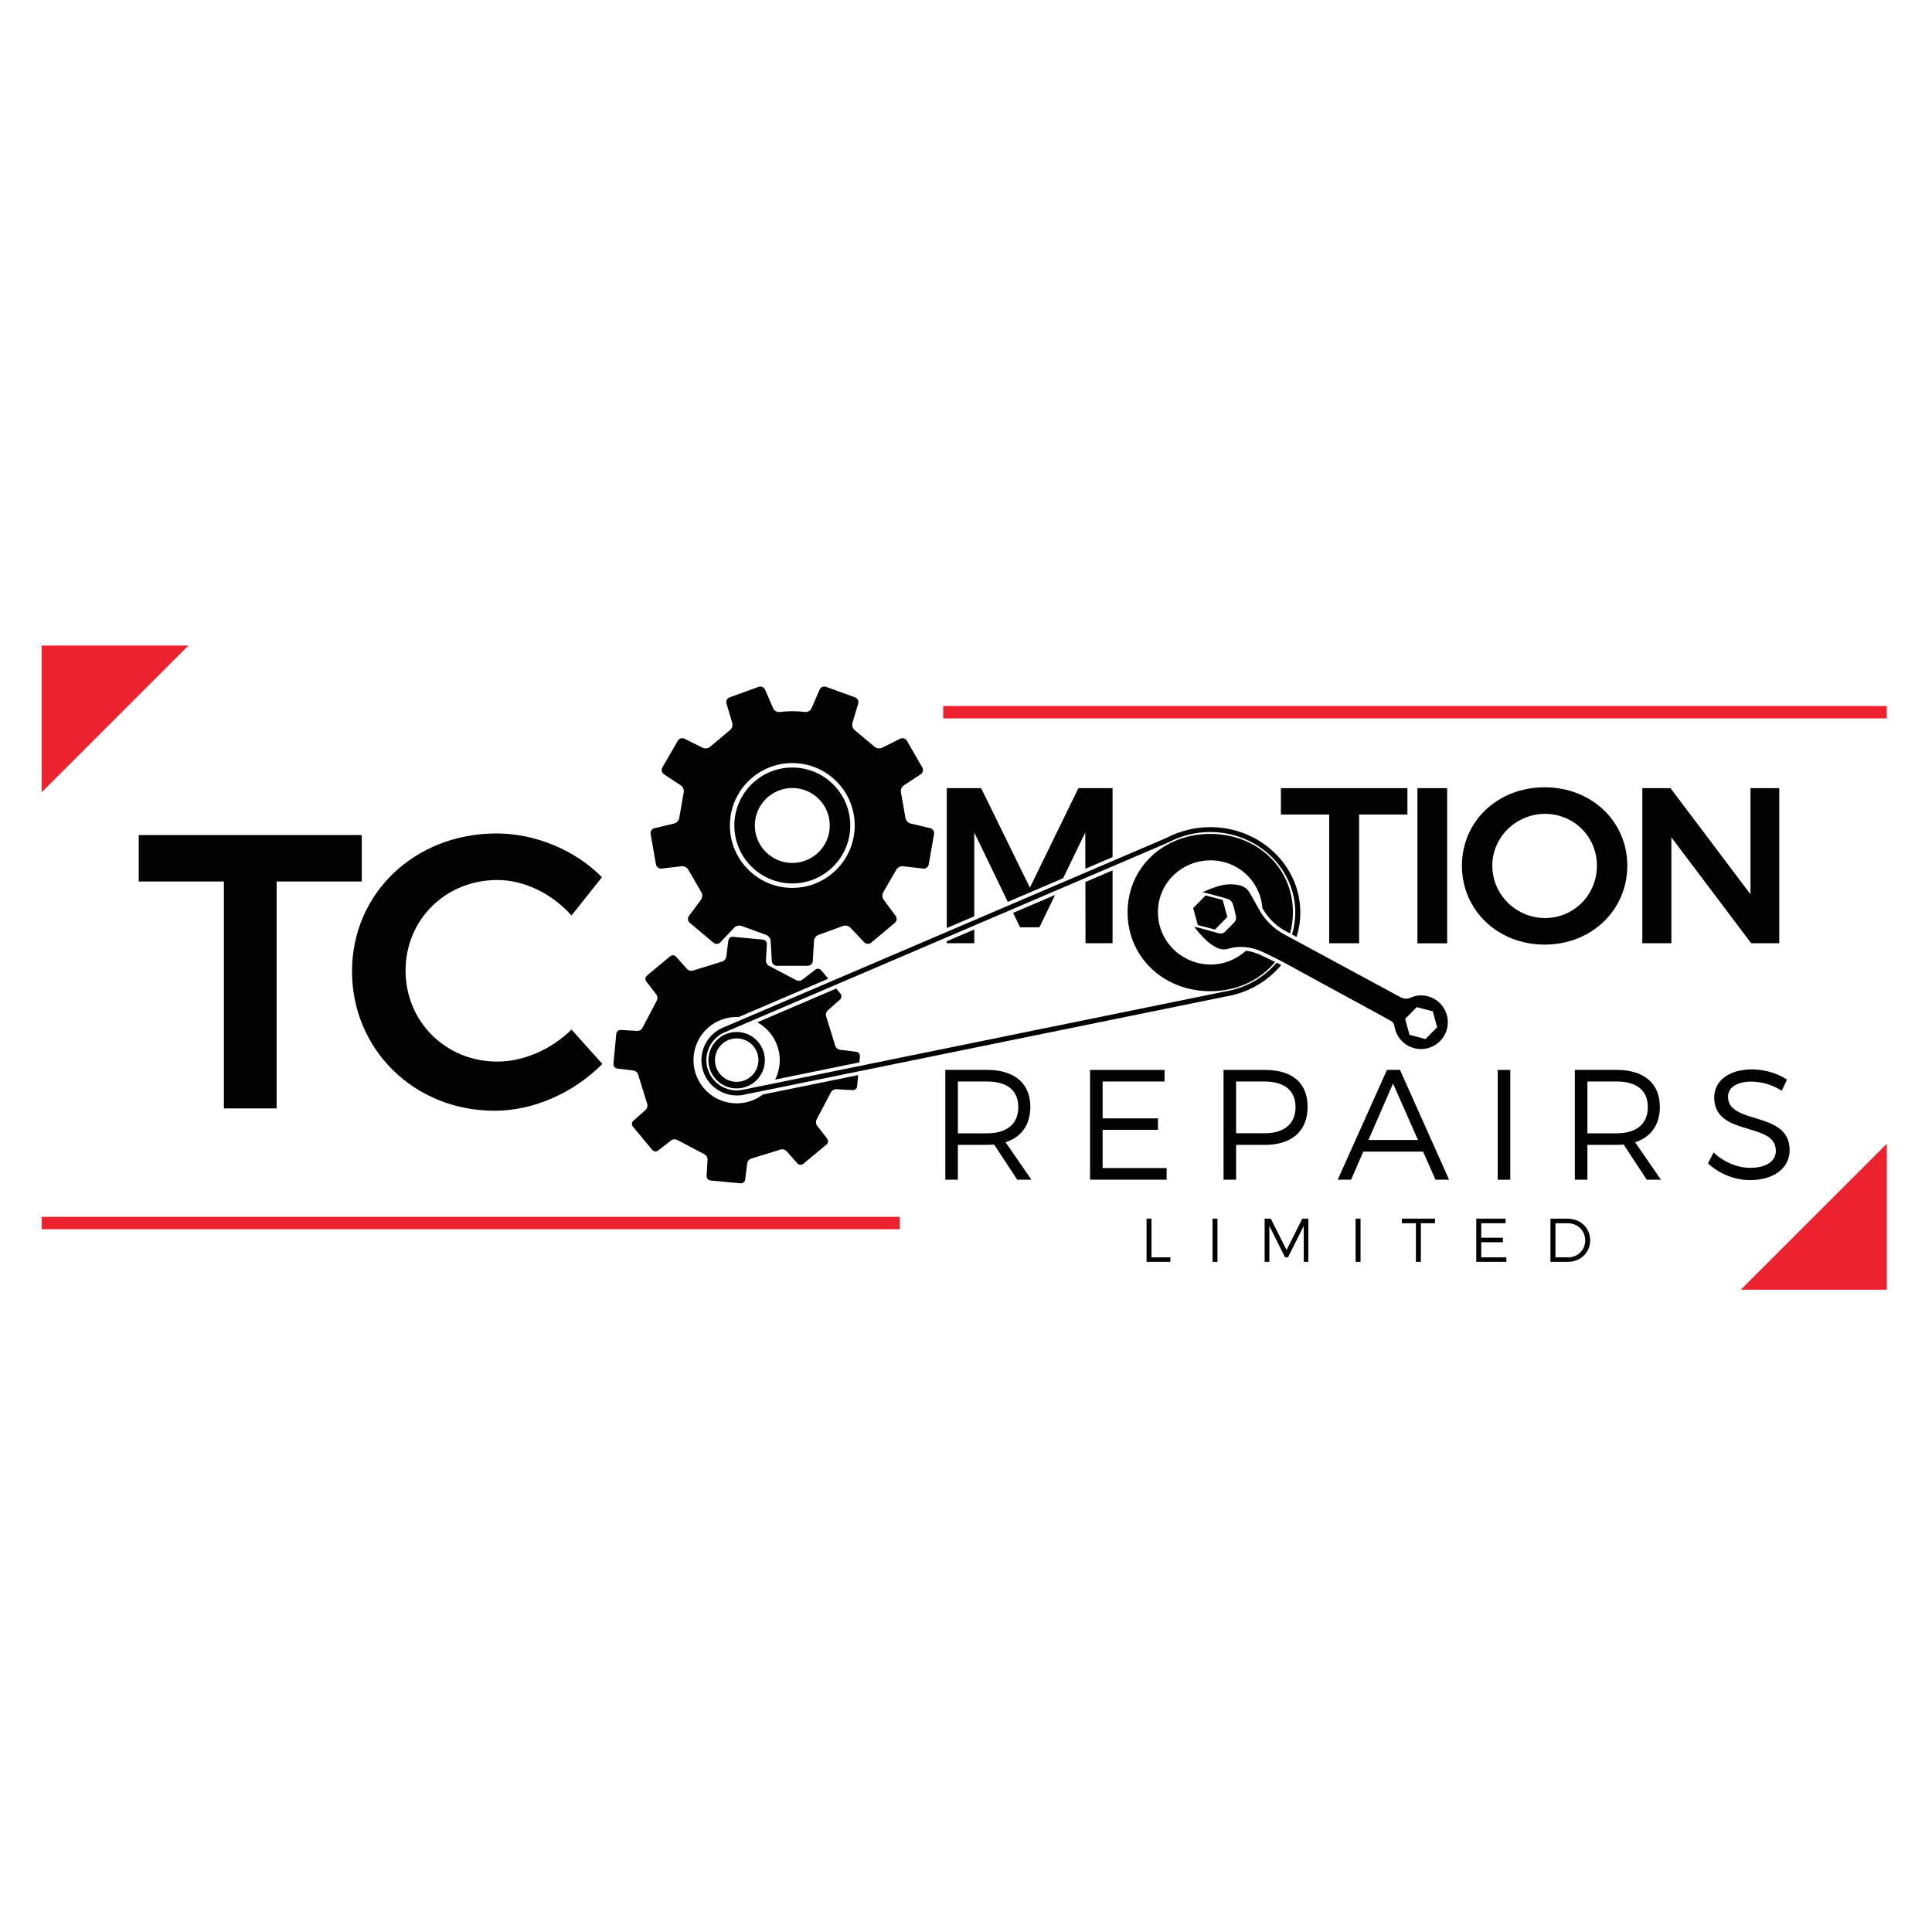 <svg xmlns="http://www.w3.org/2000/svg" id="Layer_1" data-name="Layer 1" viewBox="0 0 512 512"><defs><style>      .cls-1, .cls-2 {        fill: #ec222f;      }      .cls-1, .cls-3 {        fill-rule: evenodd;      }      .cls-4, .cls-3 {        fill: #020202;      }    </style></defs><path class="cls-3" d="M239.28,229.56c-.68-.08-1.49.37-1.79.99l-3.37,5.83c-.39.56-.38,1.48.04,2.03l3.21,4.34c.41.55.31,1.37-.21,1.8l-6.3,5.28c-.52.44-1.34.39-1.82-.1l-3.71-3.92c-.48-.49-1.37-.68-2-.39l-6.33,2.3c-.66.18-1.24.9-1.28,1.59l-.32,5.38c-.04.69-.63,1.25-1.32,1.25h-8.22c-.69,0-1.28-.56-1.32-1.25l-.32-5.38c-.04-.69-.62-1.4-1.28-1.59l-6.33-2.3c-.62-.28-1.52-.11-2,.39l-3.71,3.92c-.48.49-1.3.55-1.82.1l-6.3-5.28c-.52-.44-.62-1.25-.21-1.8l3.21-4.34c.41-.55.42-1.47.04-2.03l-3.37-5.83c-.3-.62-1.1-1.06-1.79-.99l-5.35.62c-.68.08-1.34-.41-1.47-1.09l-1.42-8.09c-.11-.68.32-1.37,1-1.52l5.26-1.25c.68-.16,1.27-.85,1.34-1.54l1.16-6.64c.17-.66-.16-1.52-.73-1.9l-4.5-2.97c-.58-.38-.76-1.18-.42-1.78l4.11-7.12c.34-.59,1.13-.83,1.75-.52l4.83,2.41c.62.31,1.52.17,2.02-.31l5.16-4.33c.56-.39.86-1.27.66-1.93l-1.54-5.17c-.2-.66.17-1.4.82-1.62l7.72-2.8c.65-.24,1.4.08,1.68.72l2.14,4.95c.27.63,1.06,1.09,1.73,1,0,0,1.8-.21,3.37-.21s3.37.21,3.37.21c.69.08,1.47-.37,1.73-1l2.14-4.95c.27-.63,1.03-.96,1.68-.72l7.72,2.8c.65.24,1.01.97.82,1.62l-1.54,5.17c-.2.66.1,1.52.66,1.93l5.16,4.33c.49.48,1.4.62,2.02.31l4.83-2.41c.62-.31,1.4-.07,1.75.52l4.11,7.12c.34.59.16,1.4-.42,1.78l-4.5,2.97c-.58.38-.9,1.24-.73,1.9l1.16,6.64c.07.69.68,1.38,1.34,1.54l5.26,1.25c.68.16,1.11.85,1,1.52l-1.42,8.09c-.11.68-.78,1.17-1.47,1.09l-5.35-.62h-.01ZM209.97,208.83c-5.48,0-9.93,4.45-9.93,9.93s4.45,9.93,9.93,9.93,9.93-4.45,9.93-9.93-4.45-9.93-9.93-9.93ZM225.33,218.76c0,8.48-6.88,15.36-15.36,15.36s-15.36-6.88-15.36-15.36,6.88-15.36,15.36-15.36,15.36,6.88,15.36,15.36ZM209.97,202.22c-9.13,0-16.54,7.41-16.54,16.54s7.41,16.54,16.54,16.54,16.54-7.41,16.54-16.54-7.41-16.54-16.54-16.54Z"></path><polygon class="cls-3" points="36.77 221.3 36.77 233.61 59.33 233.61 59.33 293.74 73.31 293.74 73.31 233.61 95.87 233.61 95.87 221.3 36.77 221.3"></polygon><path class="cls-3" d="M151.45,242.62l8.07-10.15c-7.03-7.14-17.6-11.6-27.94-11.6-21.63,0-38.29,15.84-38.29,36.54s16.46,36.95,37.78,36.95c10.46,0,21.11-4.86,28.56-12.41l-8.17-9.1c-5.38,5.28-12.72,8.48-19.66,8.48-13.65,0-24.32-10.55-24.32-24.11s10.65-24.01,24.32-24.01c7.14,0,14.49,3.62,19.66,9.41h-.01Z"></path><polygon class="cls-3" points="372.98 208.87 372.98 215.86 360.18 215.86 360.18 249.97 352.25 249.97 352.25 215.86 339.45 215.86 339.45 208.87 372.98 208.87"></polygon><rect class="cls-4" x="375.63" y="208.87" width="7.88" height="41.12"></rect><path class="cls-3" d="M431.25,229.42c0,11.81-9.51,20.91-21.91,20.91s-21.91-9.1-21.91-20.91,9.51-20.78,21.91-20.78,21.91,8.99,21.91,20.78ZM395.48,229.42c0,7.75,6.4,13.87,13.98,13.87s13.74-6.1,13.74-13.87-6.23-13.74-13.74-13.74-13.98,5.99-13.98,13.74Z"></path><polygon class="cls-3" points="442.7 208.87 463.9 237 463.9 208.87 471.53 208.87 471.53 249.97 464.08 249.97 442.93 221.9 442.93 249.97 435.23 249.97 435.23 208.87 442.7 208.87"></polygon><path class="cls-3" d="M227.44,284.91l-25.27,5.14c-2.2,1.69-5.02,2.58-8,2.3-6.3-.58-10.92-6.16-10.34-12.46.56-6.12,5.85-10.67,11.94-10.37l23.72-10.15-1.86-2.24c-.38-.45-1.07-.54-1.54-.17l-3.45,2.66c-.47.37-1.25.39-1.75.07l-6.98-3.68c-.55-.23-.97-.9-.93-1.48l.25-4.35c.03-.59-.42-1.11-1.01-1.17l-7.99-.75c-.59-.06-1.13.38-1.21.97l-.55,4.33c-.07.59-.61,1.17-1.18,1.28l-7.52,2.33c-.55.23-1.31.06-1.71-.38l-2.9-3.26c-.39-.44-1.09-.49-1.55-.11l-6.17,5.13c-.45.38-.54,1.07-.17,1.54l2.66,3.45c.37.47.39,1.25.07,1.75l-3.68,6.98c-.23.55-.89.97-1.48.93l-4.35-.25c-.59-.03-1.11.42-1.17,1.01l-.75,7.99c-.06.59.38,1.13.97,1.21l4.33.55c.59.07,1.17.61,1.28,1.18l2.33,7.52c.23.55.06,1.31-.38,1.71l-3.26,2.9c-.44.39-.49,1.09-.11,1.55l5.13,6.17c.38.45,1.07.54,1.54.17l3.45-2.68c.47-.37,1.25-.39,1.75-.07l6.98,3.68c.55.23.97.9.93,1.48l-.25,4.35c-.03.59.42,1.11,1.01,1.17l7.99.75c.59.06,1.13-.38,1.21-.97l.55-4.33c.07-.59.61-1.17,1.18-1.28l7.52-2.33c.55-.23,1.31-.06,1.71.38l2.9,3.26c.39.44,1.09.49,1.55.11l6.17-5.13c.45-.38.54-1.07.17-1.54l-2.68-3.45c-.37-.47-.39-1.25-.07-1.75l3.68-6.98c.23-.55.9-.97,1.48-.93l4.35.25c.59.03,1.11-.42,1.17-1.01l.28-3.04v.04Z"></path><path class="cls-3" d="M205.46,286.09l22.29-4.55.14-1.59c.06-.59-.38-1.13-.97-1.21l-4.33-.55c-.59-.07-1.17-.61-1.28-1.18l-2.33-7.52c-.23-.55-.06-1.31.38-1.71l3.26-2.9c.44-.39.49-1.09.11-1.55l-1.13-1.35-20.91,8.95c3.88,2.13,6.34,6.41,5.9,11.1-.14,1.47-.54,2.83-1.17,4.07h.03Z"></path><polygon class="cls-3" points="250.9 245.94 258.19 242.82 258.19 220.61 267.08 239.01 281.74 232.74 287.61 220.61 287.63 230.22 294.84 227.15 294.84 208.87 285.79 208.87 272.93 235.23 260.01 208.87 250.9 208.87 250.9 245.94"></polygon><polygon class="cls-3" points="294.84 230.66 287.64 233.73 287.67 249.97 294.84 249.97 294.84 230.66"></polygon><polygon class="cls-3" points="279.61 237.17 268.49 241.91 270.34 245.75 275.45 245.75 279.61 237.17"></polygon><polygon class="cls-3" points="258.19 246.32 250.9 249.44 250.9 249.97 258.19 249.97 258.19 246.32"></polygon><path class="cls-3" d="M202.7,280.96c0,4.13-3.35,7.48-7.48,7.48s-7.48-3.35-7.48-7.48,3.35-7.48,7.48-7.48,7.48,3.35,7.48,7.48ZM195.23,275.18c-3.18,0-5.76,2.58-5.76,5.76s2.58,5.76,5.76,5.76,5.76-2.58,5.76-5.76-2.58-5.76-5.76-5.76Z"></path><path class="cls-3" d="M253.85,300.32v-13.71h7.74c5.28,0,8.27,2.33,8.27,6.78s-2.99,6.95-8.27,6.95h-7.74ZM273.34,312.63l-6.86-9.93c4.2-1.32,6.57-4.61,6.57-9.4,0-6.19-4.2-9.77-11.47-9.77h-11.06v29.1h3.33v-9.23h7.74c.66,0,1.28-.04,1.87-.08l6.12,9.31h3.78Z"></path><polygon class="cls-3" points="288.88 283.54 288.88 312.63 309.17 312.63 309.17 309.55 292.21 309.55 292.21 299.41 306.87 299.41 306.87 296.38 292.21 296.38 292.21 286.61 308.62 286.61 308.62 283.54 288.88 283.54"></polygon><path class="cls-3" d="M335.06,300.32h-7.48v-13.71h7.48c5.24,0,8.27,2.33,8.27,6.78s-3.03,6.95-8.27,6.95h0ZM335.18,283.54h-10.93v29.1h3.33v-9.23h7.61c7.19,0,11.34-3.69,11.34-10.1s-4.16-9.77-11.34-9.77Z"></path><path class="cls-3" d="M362.65,302.11l6.52-14.97,6.61,14.97h-13.13,0ZM380.4,312.63h3.62l-13.01-29.1h-3.45l-13.05,29.1h3.54l3.24-7.44h15.84l3.28,7.44h-.01Z"></path><rect class="cls-4" x="396.91" y="283.54" width="3.33" height="29.1"></rect><path class="cls-3" d="M420.68,300.32v-13.71h7.74c5.28,0,8.27,2.33,8.27,6.78s-2.99,6.95-8.27,6.95h-7.74ZM440.17,312.63l-6.86-9.93c4.2-1.32,6.57-4.61,6.57-9.4,0-6.19-4.2-9.77-11.47-9.77h-11.06v29.1h3.33v-9.23h7.74c.66,0,1.28-.04,1.87-.08l6.12,9.31h3.78Z"></path><path class="cls-3" d="M472.17,289.06l1.41-2.95c-2.41-1.62-5.86-2.71-9.23-2.71-6.03,0-10.06,2.9-10.06,7.48,0,10.43,16.37,6.31,16.33,14.09,0,2.83-2.62,4.52-6.82,4.52-3.28,0-6.98-1.49-9.68-4.07l-1.49,2.87c2.75,2.62,6.9,4.45,11.13,4.45,6.23,0,10.51-3.11,10.51-7.93.04-10.55-16.33-6.61-16.33-14.18,0-2.49,2.45-3.99,6.19-3.99,2.33,0,5.4.7,8.02,2.41h.03Z"></path><polygon class="cls-3" points="317.44 245.16 316.2 240.65 319.49 237.31 324.02 238.48 325.26 243 321.98 246.34 317.44 245.16"></polygon><path class="cls-3" d="M334.55,240.69c1.51,2.64,3.59,4.69,6.3,6.14l1.03.56c.49-1.78.76-3.66.76-5.62,0-11.81-9.51-20.78-21.91-20.78s-21.91,8.93-21.91,20.78,9.51,20.91,21.91,20.91c7.09,0,13.23-2.97,17.19-7.74-1.16-.59-2.38-1.18-3.93-1.9-1.21-.55-2.49-.92-3.82-1.09-2.47,2.28-5.75,3.66-9.33,3.66-7.58,0-13.98-6.1-13.98-13.87s6.34-13.74,13.98-13.74c7.17,0,13.16,5.44,13.7,12.67h.01Z"></path><path class="cls-3" d="M342.4,247.65l1.2.65c.65-2.07,1-4.24,1-6.48,0-12.47-10.7-22.62-23.86-22.62-4.09,0-8.1,1-11.65,2.87l-117.2,50.14c-.25.1-.51.21-.73.31-3.21,1.55-5.28,4.86-5.28,8.43,0,5.16,4.2,9.36,9.36,9.36.49,0,.99-.04,1.48-.11.25-.04.52-.1.78-.16l127.2-25.93c.73-.11,1.48-.27,2.18-.45h.01c5.14-1.3,9.51-4.14,12.63-7.92-.41-.21-.8-.42-1.21-.63-2.93,3.45-6.99,6.05-11.74,7.24h-.01c-.69.18-1.4.32-2.1.44h-.01l-127.25,25.94h-.03c-.23.06-.45.11-.68.14-.42.07-.85.1-1.27.1-4.42,0-8.03-3.61-8.03-8.03,0-3.06,1.78-5.9,4.54-7.23.2-.1.41-.18.65-.28h0l117.24-50.17.06-.03c3.35-1.79,7.17-2.73,11.05-2.73,12.41,0,22.53,9.55,22.53,21.28,0,2.02-.3,3.97-.86,5.85v.03Z"></path><path class="cls-3" d="M377.77,275.35l-4.24-1.11-1.16-4.23,3.09-3.11,4.24,1.11,1.16,4.23-3.09,3.11ZM370.74,264.05l-30.32-16.39c-2.93-1.55-5.33-3.95-6.88-6.86-.73-1.35-1.49-2.71-2.27-4.04h0c-.59-1.09-1.52-1.85-2.72-2.14-1.82-.41-3.71-.34-5.5.17-1.49.44-2.95.99-4.35,1.65.24.04.48.1.72.17,1.14.28,4.99,1.3,6.07,1.66.52.18.96.65,1.16,1.16.27.68.79,2.79.92,3.51.08.48-.08,1.07-.41,1.44-.17.2-2.16,2.18-2.42,2.44-.48.55-1.2.7-1.92.47-1.87-.54-3.75-1.06-5.62-1.54-.24-.06-.49-.1-.73-.14.34.45.69.9,1.06,1.34.73.86,1.51,1.68,2.35,2.44.76.68,1.55,1.21,2.45,1.69,1.06.56,2.21.66,3.35.31,2.86-.86,6.07-.42,8.74.8,3.16,1.45,6.62,3.26,9.64,4.96,4.2,2.31,8.41,4.61,12.64,6.89,3.66,1.99,8.12,4.41,11.77,6.43.62.3,1.03.9,1.09,1.59.03.16.06.31.1.47.89,3.82,4.72,6.19,8.54,5.3.18-.04.37-.1.55-.16,3.75-1.21,5.81-5.21,4.59-8.96-.65-2-2.09-3.57-4.03-4.38-1.72-.73-3.64-.73-5.35,0-.51.25-1.16.38-1.72.3h-.01c-.51-.1-1-.28-1.44-.55h-.03Z"></path><polygon class="cls-1" points="11.05 209.95 49.94 171.08 11.05 171.08 11.05 209.95"></polygon><polygon class="cls-1" points="500.01 303.11 461.33 341.78 500.01 341.78 500.01 303.11"></polygon><rect class="cls-2" x="11.05" y="322.48" width="227.41" height="3.28"></rect><rect class="cls-2" x="249.95" y="187.1" width="250.05" height="3.28"></rect><polygon class="cls-3" points="303.85 322.95 303.85 334.41 310.17 334.41 310.17 333.2 305.16 333.2 305.16 322.95 303.85 322.95"></polygon><rect class="cls-4" x="321.33" y="322.95" width="1.31" height="11.46"></rect><polygon class="cls-3" points="335.14 322.95 335.14 334.41 336.4 334.41 336.4 324.89 340.54 333.2 341.33 333.2 345.5 324.89 345.51 334.41 346.73 334.41 346.73 322.95 345.13 322.95 340.96 331.27 336.76 322.95 335.14 322.95"></polygon><rect class="cls-4" x="359.25" y="322.95" width="1.31" height="11.46"></rect><polygon class="cls-3" points="371.51 322.95 371.51 324.17 375.23 324.17 375.23 334.41 376.54 334.41 376.54 324.17 380.29 324.17 380.29 322.95 371.51 322.95"></polygon><polygon class="cls-3" points="391.23 322.95 391.23 334.41 399.2 334.41 399.2 333.2 392.54 333.2 392.54 329.21 398.3 329.21 398.3 328.01 392.54 328.01 392.54 324.17 398.99 324.17 398.99 322.95 391.23 322.95"></polygon><path class="cls-3" d="M415.55,333.2h-3.34v-9.03h3.28c.86,0,1.65.21,2.34.61s1.24.93,1.65,1.61.61,1.45.62,2.33c0,.86-.21,1.63-.61,2.31s-.94,1.21-1.62,1.59-1.45.59-2.31.59h-.01ZM415.53,322.95h-4.64v11.46h4.58c1.13,0,2.14-.27,3.04-.76s1.59-1.17,2.11-2.03.78-1.83.79-2.93c0-1.1-.27-2.07-.79-2.93-.51-.86-1.21-1.54-2.1-2.03-.89-.49-1.89-.75-3.02-.76h.01Z"></path></svg>